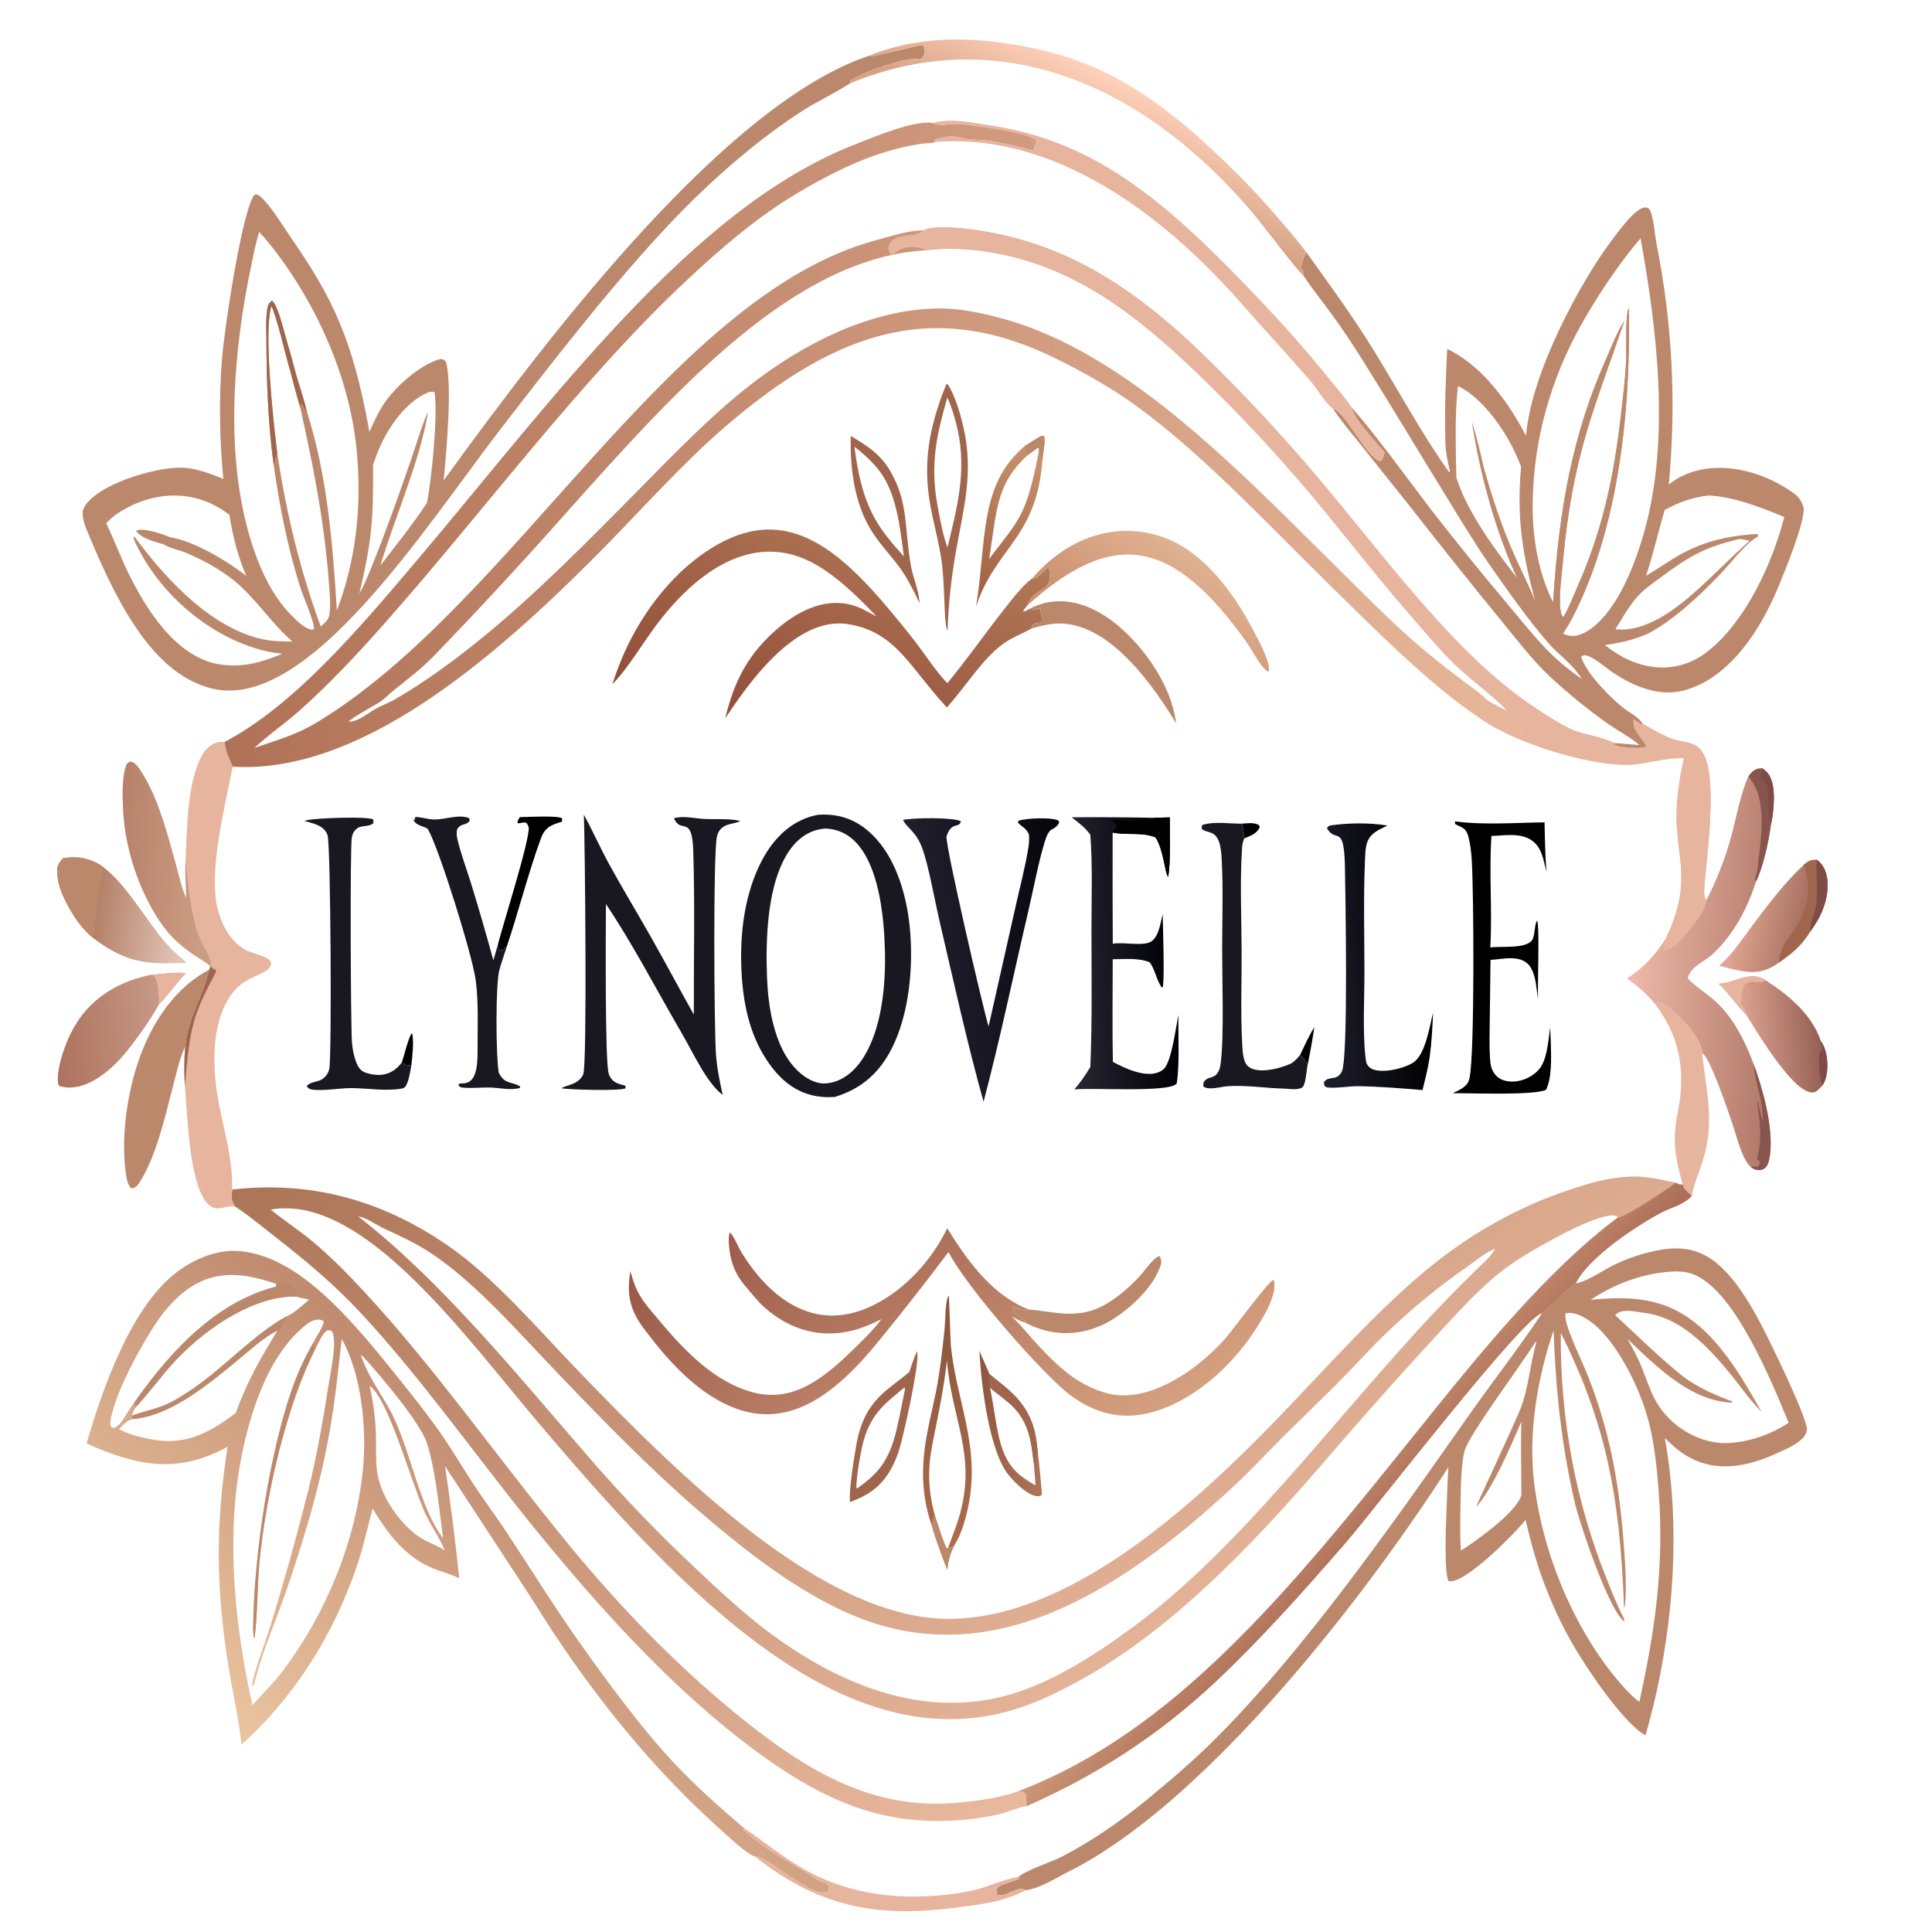<?xml version="1.0" encoding="utf-8" ?>
<svg xmlns="http://www.w3.org/2000/svg" xmlns:xlink="http://www.w3.org/1999/xlink" width="24" height="24">
	<clipPath id="cl_8">
		<rect y="2.0980835e-05" width="24" height="24"/>
	</clipPath>
	<g clip-path="url(#cl_8)">
		<path fill="#191820" transform="matrix(0.023 0 0 0.042 0 -9.333)" d="M441.798 463.202C453.909 462.751 465.335 464.753 475.499 471.788C483.795 477.518 489.485 486.299 491.325 496.211C493.333 507.278 491.299 519.177 484.776 528.438C476.717 539.882 464.179 544.396 450.899 546.656C437.699 547.175 425.377 544.765 414.826 536.338C406.212 529.458 401.618 520.97 400.535 510.032C399.405 498.614 402.065 487.999 409.407 479.062C417.496 469.217 429.374 464.463 441.798 463.202ZM446.626 542.622C455.143 542.153 463.138 538.835 468.937 532.454C476.271 524.384 478.487 513.524 477.926 502.896C477.375 492.445 474.555 481.274 466.289 474.186C460.487 469.211 453.229 467.438 445.751 467.275C436.97 467.636 428.83 470.375 422.824 477.11C414.682 486.24 413.455 499.563 414.26 511.24C414.886 520.324 418.02 528.949 425.073 535.034C430.683 539.875 439.198 543.091 446.626 542.622Z"/>
		<defs>
			<linearGradient id="gradient_0" gradientUnits="userSpaceOnUse" x1="495.803" y1="549.063" x2="535.554" y2="669.083">
				<stop offset="0" stop-color="#9A5948"/>
				<stop offset="1" stop-color="#D5A07F"/>
			</linearGradient>
		</defs>
		<path fill="url(#gradient_0)" transform="matrix(0.023 0 0 0.042 0 -9.333)" d="M511.631 585.481C524.636 597.242 538.335 605.88 555.638 609.527C555.368 609.584 555.1 609.647 554.83 609.697C552.056 610.213 549.602 608.634 546.814 608.761C547.3 610.124 548.317 610.702 549.604 611.292C550.8 611.841 552.058 612.294 553.293 612.751L553.465 613.301C551.157 613.116 548.668 612.208 546.413 611.627C550.396 613.527 554.064 616.082 557.831 618.371C566.5 623.639 575.601 628.681 585.381 631.518C591.632 633.331 598.1 634.683 604.622 634.899C623.349 635.522 645.106 628.096 661.007 618.603C665.301 616.039 685.84 600.573 687.874 600.76C688.434 601.808 688.388 601.378 688.337 602.467C688.161 606.217 683.74 610.357 681.099 612.812C662.413 630.187 630.885 641.994 605.339 640.864C596.139 640.469 587.075 638.504 578.537 635.055C564.747 629.633 521.784 602.901 512.319 592.517C500.091 601.415 487.695 610.081 475.139 618.51C451.369 634.609 426.95 644.625 397.758 638.874C380.798 635.533 365.3 627.664 351.331 617.716C347.838 615.228 343.77 612.661 341.431 608.982C339.091 605.3 339.413 602.183 340.41 598.133C341.196 599.619 342.043 601.138 343.026 602.501C346.005 606.633 350.956 609.414 355.127 612.17C371.122 622.737 386.661 630.941 405.909 633.92C426.185 637.057 442.32 631.303 460.008 621.796C465.466 618.863 471.05 616.056 476.069 612.402C473.649 613.042 471.221 613.649 468.784 614.223C450.101 618.522 429.595 617.247 412.284 608.593C409.145 607.024 406.248 604.947 403.278 603.086C398.605 600.158 394.976 596.945 393.841 591.24C393.549 589.775 393.343 588.017 394.168 586.703C396.362 587.752 398.535 590.894 400.422 592.584C415.104 605.749 434.468 612.446 454.146 611.166C473.865 610.053 498.263 600.493 511.631 585.481Z"/>
		<path fill="#191820" transform="matrix(0.023 0 0 0.042 0 -9.333)" d="M364.002 464.23C369.204 463.392 375.084 464.287 380.364 464.431C386.86 464.608 393.412 464.234 399.872 465.029C396.869 465.926 393.614 465.697 390.687 466.771C389.204 467.315 387.836 468.134 387.223 469.651C385.1 474.911 385.722 526.918 386.707 534.111C387.286 538.336 388.762 542.121 390.328 546.06C381.572 542.424 374.598 533.788 367.769 527.38C354.428 514.864 341.473 501.104 327.266 489.621C327.21 497.005 326.667 536.103 328.768 539.767C330.397 542.61 334.891 542.855 337.755 543.336L337.905 544.05C336.617 544.97 307.009 544.537 303.141 544.078C306.862 542.948 312.258 543.059 314.989 540.01C317.186 537.556 315.951 471.404 315.347 463.171C319.96 467.797 324.118 472.907 328.75 477.557C336.201 485.037 344.033 492.072 351.619 499.406C359.416 506.945 366.958 514.739 374.738 522.293C374.66 506.154 375.358 489.977 374.43 473.849C373.826 463.345 368.158 468.615 364.445 464.743C364.289 464.58 364.15 464.401 364.002 464.23Z"/>
		<defs>
			<linearGradient id="gradient_1" gradientUnits="userSpaceOnUse" x1="442.927" y1="443.146" x2="459.244" y2="366.711">
				<stop offset="0" stop-color="#934F3A"/>
				<stop offset="1" stop-color="#B27957"/>
			</linearGradient>
		</defs>
		<path fill="url(#gradient_1)" transform="matrix(0.023 0 0 0.042 0 -9.333)" d="M330.781 424.584L331.014 424.175C343.411 402.815 368.968 387.997 392.296 381.918C432.387 371.472 461.31 389.21 492.878 410.969C498.94 415.147 504.938 420.439 511.279 424.063C511.407 424.136 511.537 424.206 511.666 424.277C521.854 417.581 531.621 409.874 541.662 402.908C546.655 399.444 551.928 395.559 557.561 393.245C557.765 393.273 557.966 393.327 558.172 393.327C560.461 393.32 564.218 390.873 566.285 389.81C567.003 390.74 567.075 392.616 566.833 393.75C566.568 394.993 565.797 395.325 564.73 395.823C561.287 397.43 556.963 397.815 554.87 401.283L552.552 402.913C553.243 403.319 555.514 402.43 556.375 402.209C556.623 402.289 556.868 402.378 557.119 402.45C558.528 402.853 560.09 402.392 561.489 402.113C562.282 403.395 562.958 404.595 562.614 406.088C561.672 406.363 560.877 406.473 559.908 406.526C558.857 406.584 558.272 406.731 557.35 407.289L557.058 408.116C551.853 409.742 546.38 410.757 541.331 412.83C530.298 417.36 521.867 425.008 511.911 431.144L511.378 431.467C491.414 419.647 483.858 409.093 458.258 406.833C433.305 404.63 409.986 419.351 391.73 434.675C396.459 423.529 404.033 416.666 414.57 410.867C428.259 403.335 444.519 398.799 460.202 401.171C464.679 401.848 469.077 403.271 473.418 404.538C462.261 398.087 450.425 391.895 437.976 388.42C408.932 380.313 379.742 389.122 355.721 406.195C347.274 412.2 339.851 419.459 330.781 424.584Z"/>
		<defs>
			<linearGradient id="gradient_2" gradientUnits="userSpaceOnUse" x1="631.93" y1="501.208" x2="580.388" y2="507.115">
				<stop offset="0" stop-color="#000006"/>
				<stop offset="1" stop-color="#262430"/>
			</linearGradient>
		</defs>
		<path fill="url(#gradient_2)" transform="matrix(0.023 0 0 0.042 0 -9.333)" d="M578.823 463.944C593.664 463.878 608.505 463.933 623.345 464.109L631.82 463.969C631.737 468.595 632.353 477.553 630.911 481.548C629.113 480.496 628.607 473.693 624.098 469.888C616.469 468.204 608.649 469.355 600.942 468.443C600.877 479.412 600.9 490.381 601.013 501.349C606.401 500.729 618.031 502.257 622.032 500.579C625.716 499.034 626.526 496.003 627.957 492.576C628.161 497.197 628.931 510.077 628.136 514.005L627.54 514.314C624.934 512.541 623.908 509.162 621.304 507.113C621.173 507.01 621.037 506.913 620.903 506.813C614.503 505.428 607.504 505.947 600.981 505.924C600.94 516.033 600.738 526.172 601.052 536.276C608.099 538.365 621.506 541.835 628.552 538.386C632.653 536.378 634.989 526.42 636.471 522.367C636.257 528.608 637.208 536.73 635.546 542.673C632.134 545.475 588.758 543.837 580.252 544.446C583.383 542.453 586.14 540.296 588.891 537.808C589.94 524.365 589.507 510.689 589.5 497.205C589.496 487.987 590.158 478.217 588.881 469.095C585.933 466.833 582.203 465.459 578.823 463.944Z"/>
		<path transform="matrix(0.023 0 0 0.042 0 -9.333)" d="M623.345 464.109L631.82 463.969C631.737 468.595 632.353 477.553 630.911 481.548C629.113 480.496 628.607 473.693 624.098 469.888C616.469 468.204 608.649 469.355 600.942 468.443L603.328 466.713L603.103 465.972L600.084 464.763C604.281 464.553 620.804 465.852 623.345 464.109Z"/>
		<defs>
			<linearGradient id="gradient_3" gradientUnits="userSpaceOnUse" x1="575.319" y1="488.632" x2="501.021" y2="507.323">
				<stop offset="0" stop-color="#06050D"/>
				<stop offset="1" stop-color="#221F2D"/>
			</linearGradient>
		</defs>
		<path fill="url(#gradient_3)" transform="matrix(0.023 0 0 0.042 0 -9.333)" d="M487.761 464.714C492.783 464.07 514.719 463.879 519.043 465.143C518.185 466.301 517.526 466.154 516.156 466.414C515.828 466.477 515.495 466.515 515.17 466.593C513.342 467.034 512.113 468.049 511.192 469.663C510.892 473.06 530.858 520.318 533.936 525.811L548.589 490.164C550.825 484.646 553.616 478.929 555.336 473.245C555.786 471.757 555.918 470.645 555.766 469.1C554.49 467.159 551.703 466.752 549.712 465.483L550.154 464.95C554.171 464.209 568.359 463.811 571.88 464.987L571.969 465.686C570.746 466.727 569.765 467.063 568.22 467.494L567.66 467.645C566.012 468.473 565.225 469.507 564.342 471.07C560.798 477.342 558.361 484.741 555.521 491.39C547.484 510.209 540.131 529.654 531.224 548.059C522.706 531.521 514.737 511.766 507.386 494.491C504.878 488.597 501.428 477.886 497.992 472.921C494.48 467.844 489.366 466.972 487.761 464.714Z"/>
		<path transform="matrix(0.023 0 0 0.042 0 -9.333)" d="M785.896 465.159C801.835 466.301 818.233 465.536 834.226 465.447C834.381 470.34 834.571 475.151 835.205 480.013C834.205 477.698 833.284 475.113 831.445 473.321C825.662 467.689 812.962 469.45 805.534 469.453C804.154 480.366 806.081 491.509 804.901 502.454C809.735 501.988 824.404 502.998 827.558 500.212C829.12 498.832 828.75 495.483 830.202 494.512C831.624 495.994 830.391 513.83 830.683 517.656C829.678 514.244 829.644 511.197 826.935 508.557C822.371 504.107 811.091 506.018 805.02 506.114L804.712 520.156C804.78 523.806 803.728 535.572 805.658 538.234C806.942 540.004 808.851 540.964 810.934 541.48C816.932 542.963 825.92 541.797 831.163 538.538C835.485 535.852 836.127 530.584 837.255 526.033C837.413 527.679 837.534 529.329 837.62 530.98C837.815 535.413 838.173 541.048 835.016 544.548C828.709 546.254 793.831 545.512 784.655 545.536C786.659 545.027 788.708 544.549 790.616 543.741C792.074 543.123 793.192 542.452 793.757 540.909C796.481 533.476 796.027 486.7 794.901 476.579C794.645 474.276 794.109 471.809 793.104 469.711C791.669 466.714 788.638 466.932 785.844 465.873L785.896 465.159Z"/>
		<path fill="#191820" transform="matrix(0.023 0 0 0.042 0 -9.333)" d="M164.369 465.026C164.562 464.996 164.755 464.963 164.948 464.935L165.916 464.804C170.301 464.177 198.274 463.6 201.633 464.576L201.695 465.657C198.851 467.062 195.075 465.973 192.187 467.562C191.09 468.166 190.339 468.77 190 470.011C189.018 473.603 189.394 524.677 190.086 530.459C190.333 532.519 191.255 534.807 192.456 536.49C194.228 538.974 196.354 539.342 199.241 539.759C205.384 540.647 211.966 540.202 217.036 536.438C218.641 537.417 220.364 537.254 222.182 537.289C221.649 538.963 221.023 541.082 219.992 542.509C219.099 543.745 218.38 544.055 216.866 544.197C208.025 545.025 198.627 544.056 189.712 544.047C182.93 544.041 176.068 544.871 169.304 544.529C167.968 544.461 166.755 544.384 165.72 543.494C166.733 542.368 171.256 542.143 172.902 541.728C174.715 541.272 177.112 540.231 177.853 538.34C179.248 534.777 178.603 472.53 176.95 469.335C175.299 466.145 167.65 465.601 164.369 465.026Z"/>
		<defs>
			<linearGradient id="gradient_4" gradientUnits="userSpaceOnUse" x1="766.303" y1="500.303" x2="715.669" y2="510.717">
				<stop offset="0" stop-color="black"/>
				<stop offset="1" stop-color="#1C1B2A"/>
			</linearGradient>
		</defs>
		<path fill="url(#gradient_4)" transform="matrix(0.023 0 0 0.042 0 -9.333)" d="M719.631 466.265C729.252 465.582 739.691 465.545 749.307 466.376C745.941 467.44 740.831 468.158 738.57 471.128C737.361 472.716 737.325 475.526 737.178 477.47C736.372 488.077 736.928 499.109 736.937 509.762C736.944 517.745 735.925 527.309 737.519 535.052C737.797 536.403 738.119 537.037 739.359 537.741C743.791 540.256 758.678 538.314 763.602 536.363C769.533 534.012 771.751 527.08 774.015 521.666C773.632 526.19 773.278 530.453 772.173 534.874C771.288 538.234 769.708 541.439 768.319 544.617C756.916 544.12 745.339 543.575 733.932 543.484C728.347 543.439 722.663 544.122 717.099 543.866C716.379 543.833 715.887 543.639 715.273 543.278L715.074 542.252C717.787 540.227 722.09 542.112 724.743 539.099C728.308 535.05 726.631 486.653 726.419 479.159C726.03 465.403 721.656 471.849 716.705 467.196C717.686 466.258 718.333 466.422 719.631 466.265Z"/>
		<path fill="#191820" transform="matrix(0.023 0 0 0.042 0 -9.333)" d="M706.308 537.015C705.664 538.782 705.519 540.787 704.634 542.472C704.123 543.446 703.753 543.792 702.671 544.039C699.989 544.651 696.472 544.232 693.682 544.197C683.512 544.069 673.105 543.106 662.977 543.48C659.882 543.595 652.272 544.841 649.888 543.5L650.007 542.454C651.901 540.499 654.728 541.323 656.911 540.025C658.337 539.178 658.989 538.15 659.341 536.574C661.143 528.5 660.087 512.238 660.086 503.293C660.086 494.449 660.72 485.015 659.83 476.237C659.652 474.476 659.314 472.353 658.199 470.902C656.79 469.068 654.995 468.635 652.819 468.3C651.565 468.107 650.461 467.903 649.254 467.515L648.986 466.745L649.422 466.208C656.11 465.075 663.982 465.884 670.825 465.828C671.54 467.354 671.681 468.344 671.961 469.982C671.973 470.051 672.018 470.11 672.046 470.174C671.17 471.222 670.948 472.13 670.792 473.452C669.65 483.153 670.544 493.794 670.604 503.578C670.659 512.461 670.033 521.794 670.877 530.614C671.089 532.822 671.302 535.614 673.174 537.039C677.586 540.399 691.853 538.154 696.941 536.854C698.763 536.388 700.183 535.528 701.748 534.521C701.879 534.436 702.013 534.355 702.145 534.272C703.801 535.047 704.964 535.769 706.308 537.015Z"/>
		<defs>
			<linearGradient id="gradient_5" gradientUnits="userSpaceOnUse" x1="506.083" y1="612.651" x2="513.888" y2="677.634">
				<stop offset="0" stop-color="#8C573E"/>
				<stop offset="1" stop-color="#AC6B4A"/>
			</linearGradient>
		</defs>
		<path fill="url(#gradient_5)" transform="matrix(0.023 0 0 0.042 0 -9.333)" d="M503.055 673.111C498.704 666.143 497.569 658.881 499.385 650.913C500.746 644.937 503.539 639.369 505.604 633.619C507.689 627.814 509.036 621.319 510.166 615.255C510.675 612.52 510.375 607.212 512.381 605.3C512.757 605.81 513.207 618.149 513.62 620.438C516.142 634.444 526.81 647.123 524.569 661.7C523.622 667.857 520.262 675.295 515.375 679.314C513.245 681.739 512.344 683.294 511.576 686.487C508.599 682.15 505.547 677.746 503.055 673.111ZM512.158 679.978C514.339 676.467 516.829 673.386 518.652 669.621C527.176 652.018 513.976 642.041 511.452 624.61C509.462 634.069 506.804 640.399 503.595 649.361C500.939 656.779 501.312 662.836 504.662 669.929C506.675 673.431 508.588 677.021 511.197 680.123C512.061 680.148 511.789 680.324 512.158 679.978Z"/>
		<path fill="#BC886C" transform="matrix(0.023 0 0 0.042 0 -9.333)" d="M503.055 673.111C503.537 672.006 504.078 670.982 504.662 669.929C506.675 673.431 508.588 677.021 511.197 680.123C512.061 680.148 511.789 680.324 512.158 679.978L515.375 679.314C513.245 681.739 512.344 683.294 511.576 686.487C508.599 682.15 505.547 677.746 503.055 673.111Z"/>
		<path fill="#191820" transform="matrix(0.023 0 0 0.042 0 -9.333)" d="M230.934 467.319C228.224 466.377 224.566 466.563 222.652 464.178L223.714 464.977L224.34 463.855C227.806 463.876 231.202 464.588 234.674 464.599C240.587 464.618 247.71 462.962 253.405 464.2L253.729 464.904C251.676 466.57 248.724 465.526 246.816 467.652C246.559 468.726 246.611 469.443 247.058 470.468C249.036 474.998 252.135 479.439 254.569 483.766C258.718 491.17 262.689 498.673 266.477 506.268L268.898 501.621L269.311 503.083C270.846 503.566 271.865 503.055 273.273 502.35C273.45 502.262 273.621 502.163 273.796 502.069C272.428 504.396 270.941 506.706 269.716 509.11C267.589 513.283 267.826 534.848 269.369 539.467C272.692 543.132 276.609 542.002 280.908 543.559L280.779 543.999C275.587 544.788 269.795 543.93 264.53 543.866C260.119 543.813 255.673 544.112 251.269 543.938C250.021 543.889 248.464 544.043 247.609 543.114L248.121 542.689C250.732 542.665 253.809 542.718 255.796 540.728C257.79 538.731 257.942 535.518 257.931 532.864C257.902 526.301 258.534 518.272 256.888 511.97C254.833 504.1 237.142 473.327 231.345 467.706C231.21 467.575 231.071 467.448 230.934 467.319Z"/>
		<defs>
			<linearGradient id="gradient_6" gradientUnits="userSpaceOnUse" x1="622.191" y1="413.264" x2="632.905" y2="382.57">
				<stop offset="0" stop-color="#CD9274"/>
				<stop offset="1" stop-color="#DFB291"/>
			</linearGradient>
		</defs>
		<path fill="url(#gradient_6)" transform="matrix(0.023 0 0 0.042 0 -9.333)" d="M557.561 393.245C578.713 379.802 606.841 376.197 631.062 381.704C648.957 385.773 664.866 395.851 677.368 409.122C679.832 411.736 682.685 414.519 684.544 417.612C685.186 418.681 685.621 419.649 685.313 420.884C682.026 420.634 676.449 414.638 673.676 412.487C632.827 380.817 600.723 378.686 554.87 401.283C556.963 397.815 561.287 397.43 564.73 395.823C565.797 395.325 566.568 394.993 566.833 393.75C567.075 392.616 567.003 390.74 566.285 389.81C564.218 390.873 560.461 393.32 558.172 393.327C557.966 393.327 557.765 393.273 557.561 393.245Z"/>
		<path fill="#9F664D" transform="matrix(0.023 0 0 0.042 0 -9.333)" d="M511.199 335.706C512.216 336.028 512.872 336.707 513.581 337.477C516.365 340.505 518.537 344.361 520.165 348.12C526.14 361.921 520.499 372.207 516.259 385.457C513.907 392.808 512.223 400.639 511.839 408.357L511.691 408.714C510.349 407.522 510.193 401.415 510.021 399.4C509.657 395.155 509.434 390.907 508.198 386.804C506.104 379.848 502.264 373.409 501.105 366.189C499.248 354.613 504.556 344.746 511.199 335.706ZM511.743 384.118C516.683 372.888 522.199 361.886 517.303 349.523C516.011 346.26 513.928 342.455 511.648 339.81C506.198 350.203 502.384 358.977 506.059 370.826C507.306 374.849 509.375 380.775 511.743 384.118Z"/>
		<defs>
			<linearGradient id="gradient_7" gradientUnits="userSpaceOnUse" x1="537.254" y1="397.069" x2="552.405" y2="354.28">
				<stop offset="0" stop-color="#A36545"/>
				<stop offset="1" stop-color="#C8916C"/>
			</linearGradient>
		</defs>
		<path fill="url(#gradient_7)" transform="matrix(0.023 0 0 0.042 0 -9.333)" d="M559.807 351.969C561.256 351.55 562.618 350.789 564.053 351.322C564.611 353.217 563.291 356.152 563.019 358.205C560.049 381.375 537.712 384.112 527.119 401.645C530.002 392.772 530.245 383.318 533.287 374.514C536.848 364.206 543.915 358.701 553.412 354.147L559.807 351.969ZM554.869 356.892C554.088 357.292 553.312 357.704 552.544 358.129C538.139 366.113 538.266 373.506 534.252 387.534C550.291 375.797 554.11 375.41 560.974 356.062L561.241 354.916L560.664 354.62L554.869 356.892Z"/>
		<path fill="#BC886C" transform="matrix(0.023 0 0 0.042 0 -9.333)" d="M559.807 351.969C561.256 351.55 562.618 350.789 564.053 351.322C564.611 353.217 563.291 356.152 563.019 358.205C562.242 357.563 561.634 356.819 560.974 356.062L561.241 354.916L560.664 354.62L554.869 356.892L553.412 354.147L559.807 351.969Z"/>
		<path fill="#9F664D" transform="matrix(0.023 0 0 0.042 0 -9.333)" d="M495.339 621.831C495.392 622.039 495.454 622.244 495.498 622.454C496.348 626.506 487.606 648.054 485.131 651.916C478.998 661.486 469.612 664.272 459.118 666.49C458.201 663.645 461.675 651.781 462.818 648.629C467.419 635.943 480.24 633.204 491.173 627.971C492.45 625.805 493.659 623.722 495.339 621.831ZM462.881 662.494C472.583 658.59 479.906 655.31 484.268 644.988C485.921 641.075 487.333 637.033 488.799 633.046L488.478 632.583C479.076 637.041 469.314 640.101 465.373 650.777C464.209 653.932 462.636 658.8 462.515 662.135L462.881 662.494Z"/>
		<path fill="#9F664D" transform="matrix(0.023 0 0 0.042 0 -9.333)" d="M459.506 351.155C466.788 353.583 475.018 356.087 480.747 361.452C490.916 370.973 488.35 378.552 492.048 389.754C493.102 392.949 496.563 397.332 496.607 400.566C493.249 396.65 489.778 392.92 485.611 389.845C479.617 385.422 472.742 381.894 467.721 376.289C461.507 369.351 458.997 360.376 459.506 351.155ZM488.2 386.77C485.533 375.513 483.358 366.487 472.722 359.984C469.251 357.862 465.251 355.894 461.479 354.358C465.506 371.682 473.13 377.686 487.843 386.576C487.959 386.646 488.081 386.705 488.2 386.77Z"/>
		<defs>
			<linearGradient id="gradient_8" gradientUnits="userSpaceOnUse" x1="525.809" y1="636.471" x2="565.444" y2="655.117">
				<stop offset="0" stop-color="#8F563F"/>
				<stop offset="1" stop-color="#AE735A"/>
			</linearGradient>
		</defs>
		<path fill="url(#gradient_8)" transform="matrix(0.023 0 0 0.042 0 -9.333)" d="M528.932 621.748C530.816 624.021 532.62 626.368 534.479 628.663C543.299 632.748 555.839 636.763 559.33 646.883C559.89 648.506 560.195 650.249 560.531 651.929C561.524 655.943 562.093 660.144 562.797 664.221C562.547 664.344 562.318 664.526 562.047 664.589C557.13 665.744 547.075 660.467 543.296 657.376C534.363 650.07 530.127 632.964 528.932 621.748ZM559.296 661.528C558.987 659.277 558.702 657.023 558.292 654.788C557.857 652.803 557.418 650.811 556.752 648.888C553.301 638.908 543.202 636.752 534.681 632.641C534.73 632.768 534.781 632.895 534.829 633.022C538.941 643.897 538.499 652.869 550.689 658.413C553.447 659.667 556.392 660.665 559.296 661.528Z"/>
		<path fill="#9F664D" transform="matrix(0.023 0 0 0.042 0 -9.333)" d="M534.479 628.663C543.299 632.748 555.839 636.763 559.33 646.883C559.89 648.506 560.195 650.249 560.531 651.929C559.729 652.867 558.958 653.744 558.292 654.788C557.857 652.803 557.418 650.811 556.752 648.888C553.301 638.908 543.202 636.752 534.681 632.641C534.68 632.599 534.686 632.556 534.677 632.514C534.357 630.997 534.03 630.256 534.479 628.663Z"/>
		<path fill="#BC886C" transform="matrix(0.023 0 0 0.042 0 -9.333)" d="M556.375 402.209C574.245 397.119 594.211 401.484 610.132 410.428C619.531 415.709 632.16 424.754 635.158 435.731L635.274 436.17C617.509 420.056 594.27 405.471 569.273 406.697C565.168 406.899 561.112 407.466 557.058 408.116L557.35 407.289C558.272 406.731 558.857 406.584 559.908 406.526C560.877 406.473 561.672 406.363 562.614 406.088C562.958 404.595 562.282 403.395 561.489 402.113C560.09 402.392 558.528 402.853 557.119 402.45C556.868 402.378 556.623 402.289 556.375 402.209Z"/>
		<path fill="#BC886C" transform="matrix(0.023 0 0 0.042 0 -9.333)" d="M555.638 609.527C568.952 610.113 580.344 612.294 593.658 608.968C601.197 607.084 608.653 603.696 615.352 599.793C618.114 598.184 623.381 593.854 626.292 593.729C627.221 594.753 627.166 594.682 627.099 596.068C622.69 604.061 606.15 611.03 597.724 613.459C583.608 617.528 567.571 617.594 553.465 613.301L553.293 612.751C552.058 612.294 550.8 611.841 549.604 611.292C548.317 610.702 547.3 610.124 546.814 608.761C549.602 608.634 552.056 610.213 554.83 609.697C555.1 609.647 555.368 609.584 555.638 609.527Z"/>
		<path transform="matrix(0.023 0 0 0.042 0 -9.333)" d="M268.898 501.621C271.509 495.879 285.87 471.288 285.592 466.973C284.966 466.042 284.788 465.661 283.558 465.501C282.829 465.406 281.878 465.587 281.142 465.647C280.118 465.731 280.579 465.712 279.398 465.655C279.89 464.673 279.839 464.536 280.808 463.898C283.928 463.893 301.736 463.333 303.578 464.27L303.573 465.223C299.49 465.999 294.735 466.352 292.242 470.044C285.676 479.765 280.038 491.842 273.796 502.069C273.621 502.163 273.45 502.262 273.273 502.35C271.865 503.055 270.846 503.566 269.311 503.083L268.898 501.621Z"/>
		<path transform="matrix(0.023 0 0 0.042 0 -9.333)" d="M217.036 536.438C218.725 533.675 219.908 530.434 222.06 528.043L222.671 527.906C223.595 530.896 222.712 534.28 222.182 537.289C220.364 537.254 218.641 537.417 217.036 536.438Z"/>
		<path transform="matrix(0.023 0 0 0.042 0 -9.333)" d="M670.825 465.828C673.861 465.725 676.953 465.389 679.906 466.215L680.438 466.833C678.589 469.044 674.732 469.517 672.046 470.174C672.018 470.11 671.973 470.051 671.961 469.982C671.681 468.344 671.54 467.354 670.825 465.828Z"/>
		<path transform="matrix(0.023 0 0 0.042 0 -9.333)" d="M702.145 534.272C704.632 531.45 707.06 528.499 709.866 525.989C708.889 529.764 707.671 533.362 706.308 537.015C704.964 535.769 703.801 535.047 702.145 534.272Z"/>
		<defs>
			<linearGradient id="gradient_9" gradientUnits="userSpaceOnUse" x1="474.956" y1="458.317" x2="572.011" y2="748.986">
				<stop offset="0" stop-color="#AD7558"/>
				<stop offset="1" stop-color="#E9B99D"/>
			</linearGradient>
		</defs>
		<path fill="url(#gradient_9)" transform="matrix(0.023 0 0 0.042 0 -9.333)" d="M125.369 574.048C165.618 571.522 204.418 576.41 242.171 590.714C266.687 600.002 289.352 614.592 312.06 627.526C369.438 660.208 446.423 701.477 513.51 701.029C574.855 700.62 638.168 671.216 690.569 641.426C717.494 626.119 745.467 608.772 773.735 596.335C795.418 586.795 818.948 579.732 842.168 575.179C857.631 572.147 873.334 569.435 889.144 570.401C894.479 570.728 899.821 571.443 905.132 572.038C906.493 572.4 907.412 572.79 908.823 572.483C909.417 574.069 912.264 575.076 913.787 575.874C909.777 578.451 902.341 579.405 897.554 580.778C886.263 584.016 858.502 593.616 851.038 601.819C844.804 604.034 838.978 607.957 832.887 610.62C822.944 611.357 742.04 668.918 726.95 678.435C703.957 692.935 681.082 706.997 656.905 719.456C624.398 736.208 590.044 747.819 554.598 756.373C549.194 756.886 543.754 758.348 538.322 758.979C522.124 760.861 504.757 761.346 488.512 760.172C456.67 757.869 429.47 749.219 400.327 736.836C359.873 719.647 322.255 697.004 285.942 672.365C255.528 651.728 226.376 629.048 194.624 610.424C180.111 601.911 165.42 595.248 150.002 588.625C142.387 585.354 134.891 581.926 127.089 579.105C126.723 578.799 126.029 578.247 125.748 577.886C124.804 576.673 125.224 575.443 125.369 574.048ZM550.266 751.962C634.362 734.306 695.824 693.084 765.263 645.69C799.261 622.486 835.784 597.818 873.977 582.246C869.28 579.703 844.313 587.077 838.317 588.864C828.281 591.855 817.837 595.1 808.281 599.412C795.939 604.982 783.846 612.494 772.198 619.412C753.052 630.783 734.23 642.455 715.453 654.415C675.471 679.882 633.864 703.227 588.487 717.582C573.75 722.243 559.081 726.252 543.752 728.485C478.613 737.976 417.261 715.639 360.767 685.204C336.467 672.113 313.298 657.568 290.127 642.597C250.688 617.114 195.789 575.114 146.231 579.987C153.596 583.267 161.21 585.966 168.551 589.282C178.339 593.702 187.815 599.011 197.056 604.469C233.037 625.721 266.298 651.447 300.893 674.813C329.058 694.133 358.768 711.099 389.722 725.536C433.434 745.745 470.536 758.138 519.512 755.291C529.902 754.687 540.026 753.946 550.266 751.962ZM796.395 598.31C799.765 596.377 804.85 594.27 807.568 591.536C802.646 592.518 797.64 594.891 792.919 596.686C777.43 602.574 761.968 609.432 747.341 617.248C738.658 621.887 730.256 627.044 721.619 631.768L692.043 647.688C683.668 652.292 675.411 657.194 666.897 661.534C601.835 694.699 533.267 716.884 459.988 699.823C431.075 693.091 402.976 681.204 376.235 668.525C350.895 656.51 326.48 642.786 302.136 628.899C279.635 616.063 257.333 601.828 232.89 592.907C224.611 589.886 216.098 587.771 207.564 585.625C203.087 584.499 198.026 582.344 193.478 581.994C238.596 601.236 278.829 628.485 320.101 654.546C337.609 665.516 355.576 675.735 373.954 685.175C387.119 692.018 400.324 698.781 414.039 704.47C454.311 721.176 498.615 730.005 542.08 723.919C566.244 720.536 590.268 712.213 612.834 703.08C678.345 676.568 734.251 631.209 796.395 598.31Z"/>
		<defs>
			<linearGradient id="gradient_10" gradientUnits="userSpaceOnUse" x1="740.018" y1="677.548" x2="723.836" y2="650.54">
				<stop offset="0" stop-color="#AC6E58"/>
				<stop offset="1" stop-color="#CB9675"/>
			</linearGradient>
		</defs>
		<path fill="url(#gradient_10)" transform="matrix(0.023 0 0 0.042 0 -9.333)" d="M905.132 572.038C906.493 572.4 907.412 572.79 908.823 572.483C909.417 574.069 912.264 575.076 913.787 575.874C909.777 578.451 902.341 579.405 897.554 580.778C886.263 584.016 858.502 593.616 851.038 601.819C844.804 604.034 838.978 607.957 832.887 610.62C822.944 611.357 742.04 668.918 726.95 678.435C703.957 692.935 681.082 706.997 656.905 719.456C624.398 736.208 590.044 747.819 554.598 756.373L554.2 752.918C552.996 751.817 551.863 752.074 550.266 751.962C634.362 734.306 695.824 693.084 765.263 645.69C799.261 622.486 835.784 597.818 873.977 582.246C877.411 582.488 900.463 573.947 905.132 572.038Z"/>
		<defs>
			<linearGradient id="gradient_11" gradientUnits="userSpaceOnUse" x1="133.262" y1="333.305" x2="826.578" y2="404.81">
				<stop offset="0" stop-color="#B07257"/>
				<stop offset="1" stop-color="#E8B89B"/>
			</linearGradient>
		</defs>
		<path fill="url(#gradient_11)" transform="matrix(0.023 0 0 0.042 0 -9.333)" d="M121.173 441.719C158.757 430.813 192.793 408.912 225.391 387.819C299.418 339.919 373.45 283.872 461.42 265.01C471.752 262.795 493.861 257.619 503.761 258.602C504.081 258.672 504.399 258.75 504.72 258.813C508.709 259.599 513.345 258.719 517.429 258.874C524.73 259.152 555.062 261.218 560.017 263.707L558.053 266.768C549.689 265.584 541.333 264.424 532.908 263.766C528.474 263.42 523.681 263.738 519.332 262.961C514.827 262.156 508.821 262.695 504.364 263.727L505.37 264.183C505.173 264.225 504.977 264.274 504.778 264.307C502.52 264.683 500.079 264.535 497.786 264.715C492.655 265.134 487.539 265.726 482.448 266.49C464.568 269.132 446.454 274.124 429.302 279.782C409.155 286.429 389.94 295.353 371.088 305.015C313.288 334.639 261.604 373.322 206.49 407.351C191.784 416.431 177.118 424.909 161.581 432.486C153.681 436.339 145.259 439.376 137.491 443.429C148.693 441.254 159.645 439.652 170.552 436.075C276.556 401.307 361.073 309.814 473.047 293.271C481.25 292.059 490.342 290.367 498.646 290.373C504.02 288.75 520.224 289.722 526.549 290.219C573.419 293.901 610.497 305.982 652.046 328.276C673.965 339.995 695.35 352.685 716.139 366.308C751.862 389.781 787.308 416.221 827.785 431.074C835.001 433.722 842.712 436.49 850.181 438.294C853.603 439.121 869.64 440.839 871.299 441.956C871.523 442.092 871.741 442.238 871.97 442.364C873.733 443.339 886.772 443.728 888.835 443.139L888.772 442.441C887.27 441.293 885.715 440.197 884.236 439.022C882.718 437.815 882.314 437.022 882.07 435.119C882.745 434.7 885.777 436.603 887.289 436.294C892.569 437.977 897.859 439.697 903.301 440.777C907.362 441.583 913.379 441.567 917.082 443.172C919.257 444.115 920.963 445.921 922.03 448.013C925.866 455.536 922.923 470.667 921.529 478.839C921.139 481.122 920.091 484.775 920.565 487.049C920.743 487.907 920.937 488.017 921.651 488.465C921.182 491.093 916.217 494.567 914.003 496.11C909.965 498.923 903.299 503.842 898.186 502.906C898.482 502.271 898.748 501.767 899.167 501.202C899.576 500.651 899.729 500.245 899.926 499.597C900.411 498.635 901.518 497.724 902.202 496.831C904.003 494.479 905.868 491.399 906.876 488.601C909.924 480.138 906.525 474.803 905.651 466.627C904.915 459.741 906.928 452.786 909.518 446.49C899.734 446.145 890.004 448.182 880.239 448.391C859.303 448.839 818.835 442.195 799.508 434.705C772.438 424.98 740.524 407.277 714.787 393.411C681.879 375.681 648.855 356.29 614.063 342.418C600.129 336.862 585.676 332.462 571.217 328.514C505.333 310.524 452.7 319.659 391.722 348.402C368.025 359.571 345.885 373.371 322.986 385.998C264.773 418.098 193.651 451.237 125.689 448.982C123.781 446.791 121.967 444.554 121.173 441.719ZM803.042 429.252C806.753 430.527 810.471 431.577 814.271 432.553C805.621 427.561 796.215 424.107 787.345 419.551C777.787 414.641 768.675 408.55 759.588 402.812C741.811 391.585 724.745 379.339 707.121 367.908C690.623 357.21 673.704 347.176 656.404 337.829C618.328 317.047 585.226 302.605 541.823 297.537C527.908 295.913 513.924 295.259 499.948 296.249C428.935 298.459 365.747 337.182 306.979 373.191C282.955 388.05 258.648 402.447 234.072 416.374C227.133 420.255 219.913 423.187 212.663 426.398C209.986 427.584 207.619 428.995 204.823 429.957C202.443 430.776 189.484 434.685 188.39 435.632C192.961 435.829 198.346 433.27 202.731 431.909C206.394 430.771 210.163 430.09 213.832 428.916C229.408 423.932 245.158 417.653 260.08 411.007C288.37 398.405 315.677 383.313 342.746 368.297C364.832 356.045 386.996 343.387 410.456 333.895C440.652 321.678 475.3 313.411 507.976 313.442C518.785 313.452 529.815 314.735 540.503 316.302C610.676 326.595 671.847 362.968 733.182 396.076C745.961 402.974 758.754 409.922 772.038 415.8C778.215 418.545 784.429 421.208 790.677 423.789C794.762 425.489 799.256 426.988 803.042 429.252Z"/>
		<path fill="#E7B49E" transform="matrix(0.023 0 0 0.042 0 -9.333)" d="M498.646 290.373C504.02 288.75 520.224 289.722 526.549 290.219C573.419 293.901 610.497 305.982 652.046 328.276C673.965 339.995 695.35 352.685 716.139 366.308C751.862 389.781 787.308 416.221 827.785 431.074C835.001 433.722 842.712 436.49 850.181 438.294C853.603 439.121 869.64 440.839 871.299 441.956C871.523 442.092 871.741 442.238 871.97 442.364C873.733 443.339 886.772 443.728 888.835 443.139L888.772 442.441C887.27 441.293 885.715 440.197 884.236 439.022C882.718 437.815 882.314 437.022 882.07 435.119C882.745 434.7 885.777 436.603 887.289 436.294C892.569 437.977 897.859 439.697 903.301 440.777C907.362 441.583 913.379 441.567 917.082 443.172C919.257 444.115 920.963 445.921 922.03 448.013C925.866 455.536 922.923 470.667 921.529 478.839C921.139 481.122 920.091 484.775 920.565 487.049C920.743 487.907 920.937 488.017 921.651 488.465C921.182 491.093 916.217 494.567 914.003 496.11C909.965 498.923 903.299 503.842 898.186 502.906C898.482 502.271 898.748 501.767 899.167 501.202C899.576 500.651 899.729 500.245 899.926 499.597C900.411 498.635 901.518 497.724 902.202 496.831C904.003 494.479 905.868 491.399 906.876 488.601C909.924 480.138 906.525 474.803 905.651 466.627C904.915 459.741 906.928 452.786 909.518 446.49C899.734 446.145 890.004 448.182 880.239 448.391C859.303 448.839 818.835 442.195 799.508 434.705C799.688 434.529 799.813 434.267 800.047 434.177C801.352 433.672 817.743 439.695 822.173 439.506L822.643 438.878C821.739 437.053 820.15 435.877 818.647 434.552L817.549 434.689L818.219 434.233L817.699 433.952C817.343 434.845 817.575 434.391 816.965 435.294C812.949 435.061 807.22 431.774 803.429 430.234L803.042 429.252C806.753 430.527 810.471 431.577 814.271 432.553C805.621 427.561 796.215 424.107 787.345 419.551C777.787 414.641 768.675 408.55 759.588 402.812C741.811 391.585 724.745 379.339 707.121 367.908C690.623 357.21 673.704 347.176 656.404 337.829C618.328 317.047 585.226 302.605 541.823 297.537C527.908 295.913 513.924 295.259 499.948 296.249C496.216 294.953 487.753 294.888 484.211 296.727C482.858 297.429 482.503 297.765 480.991 297.479C480.037 296.584 480.013 296.529 479.784 295.24C482.044 290.812 493.152 292.606 497.714 290.779C498.028 290.652 498.335 290.508 498.646 290.373Z"/>
		<path fill="#BC886C" transform="matrix(0.023 0 0 0.042 0 -9.333)" d="M469.351 238.694C469.618 238.766 469.882 238.845 470.151 238.908C470.52 238.994 493.748 236.081 496.569 235.611C497.588 235.441 497.963 235.499 498.896 235.886C499.605 236.973 499.521 236.952 499.292 238.243C498.36 239.163 497.849 239.67 496.485 239.755C496.242 239.77 495.587 239.708 495.364 239.693C488.543 239.225 465.783 243.497 459.23 246.108L459.096 246.877C450.077 250.041 440.738 252.347 431.717 255.589C406.527 264.642 380.66 277.125 357.687 290.745C327.58 308.594 299.023 328.801 270.506 349.03C230.184 377.632 166.674 432.773 114.62 425.875C84.699 421.91 65.247 403.377 47.83 380.252C46.31 378.233 44.291 375.929 44.676 373.323C45.347 372.386 45.947 371.704 46.919 371.064C57.162 364.324 86.991 360.175 99.049 360.553C106.398 360.783 113.441 362.286 120.592 363.845C118.619 352.166 118.175 340.585 119.823 328.826C121.176 319.18 130.683 284.825 137.291 279.891C138.699 279.522 139.639 279.859 140.897 280.484C146.465 283.251 151.932 288.364 156.811 292.232C179.23 310.005 190.498 322.196 199.509 349.929C201.805 347.173 204.345 344.109 207.119 341.836C214.292 335.958 226.623 330.594 235.696 328.758C237.519 328.389 239.192 328.068 240.826 329.177C244.465 335.738 241.028 356.382 239.617 364.314C300.653 318.126 393.294 252.69 469.351 238.694ZM145.298 311.956L146.777 311.124C149.725 312.027 152.56 318.599 154.012 321.334C156.18 325.396 158.263 329.503 160.261 333.651C162.161 337.098 164.283 340.547 165.854 344.155C176.51 362.464 179.638 382.113 181.938 402.79C191.885 388.539 195.746 372.294 192.577 355.038C188.017 330.21 165.54 307.737 145.194 294.088C143.481 292.956 141.744 291.861 139.983 290.804C137.974 294.371 136.628 298.312 135.188 302.134C127.721 321.951 123.42 345.721 129.14 366.483C133.337 381.715 142.438 395.709 156.381 403.607C159.903 405.602 165.026 408.559 169.156 408.462L169.73 407.926C167.946 403.475 164.214 399.493 161.803 395.298C155.386 384.136 150.999 372.027 147.776 359.602C144.72 347.252 144.001 335.104 143.859 322.446C143.829 319.717 143.292 314.002 145.298 311.956ZM157.963 411.978C146.825 406.752 137.346 398.671 126.152 393.818C117.848 390.219 108.548 387.552 99.733 385.561C96.207 384.764 92.005 384.436 88.621 383.278C84.072 382.43 77.287 381.82 73.46 379.265C76.633 378.016 88.459 380.293 92.126 381.155C103.907 382.115 122.21 387.808 133.009 392.575C128.471 386.658 126.028 381.622 123.913 374.516C104.924 366.342 80.543 367.299 61.386 374.898C60.321 375.321 59.351 375.881 58.359 376.447C58.157 376.562 57.95 376.669 57.746 376.783C57.624 376.851 57.503 376.922 57.382 376.991C61.483 381.695 65.031 386.833 69.164 391.509C82.508 406.606 99.293 417.353 119.711 418.805C131.201 419.621 141.373 418.165 152.484 415.558C126.42 414.331 90.702 402.795 73.189 382.848C72.743 382.339 72.451 381.841 72.113 381.259L72.558 380.892C92.8 395.901 116.229 408.136 141.625 411.256C147.021 411.919 152.533 411.907 157.963 411.978ZM230.552 371.008C232.964 364.725 236.698 344.771 234.673 338.173C233.754 338.099 232.894 338.037 231.974 338.116C220.743 340.409 209.243 347.894 202.917 357.486C202.425 358.235 201.947 358.994 201.486 359.763C201.775 376.228 200.607 382.66 194.089 397.821C200.613 391.818 219.457 362.573 224.404 354.239C226.539 350.831 228.561 347.016 231.19 343.977C227.274 357.969 212.856 375.803 205.479 389.456C213.904 383.472 222.554 377.547 230.552 371.008ZM162.088 342.569C160.141 339.103 158.483 335.416 156.718 331.851C154.487 327.895 149.188 315.184 146.556 312.772C142.275 320.101 147.746 347.716 149.711 356.06C154.669 374.39 162.62 391.775 173.241 407.516C174.422 406.908 176.978 405.82 177.635 404.625C178.888 402.347 178.008 397.188 177.654 394.623C175.093 376.046 169.109 359.841 162.088 342.569Z"/>
		<path fill="#9F664D" transform="matrix(0.023 0 0 0.042 0 -9.333)" d="M145.298 311.956L146.777 311.124C149.725 312.027 152.56 318.599 154.012 321.334C156.18 325.396 158.263 329.503 160.261 333.651L156.718 331.851C154.487 327.895 149.188 315.184 146.556 312.772C142.275 320.101 147.746 347.716 149.711 356.06C149.037 357.226 148.337 358.377 147.776 359.602C144.72 347.252 144.001 335.104 143.859 322.446C143.829 319.717 143.292 314.002 145.298 311.956Z"/>
		<path fill="#9F664D" transform="matrix(0.023 0 0 0.042 0 -9.333)" d="M156.718 331.851L160.261 333.651C162.161 337.098 164.283 340.547 165.854 344.155C164.742 343.368 163.872 342.304 162.839 341.404L162.088 342.569C160.141 339.103 158.483 335.416 156.718 331.851Z"/>
		<path fill="#BC886C" transform="matrix(0.023 0 0 0.042 0 -9.333)" d="M824.223 351.09C827.058 332.119 854.232 305.241 869.711 293.882C873.902 290.805 884.174 282.882 889.318 283.619C890.671 283.813 891.137 284.154 891.855 285.332C893.284 287.676 893.798 291.859 894.776 294.565C903.155 317.748 905.474 341.158 901.332 365.499C920.512 357.196 948.964 360.414 968.104 367.832C970.662 368.823 972.871 369.873 974.175 372.386C974.808 376.853 963.794 391.417 960.725 395.503C948.138 412.263 929.915 423.63 909.019 426.491C896.429 428.215 883.292 425.551 871.456 421.246C867.305 419.737 863.219 417.668 858.956 416.53C857.448 416.127 855.343 415.612 854.003 416.519C857.081 421.836 871.244 429.249 876.883 431.645C879.895 432.926 884.877 434.211 887.289 436.294C885.777 436.603 882.745 434.7 882.07 435.119C882.314 437.022 882.718 437.815 884.236 439.022C885.715 440.197 887.27 441.293 888.772 442.441L888.835 443.139C886.772 443.728 873.733 443.339 871.97 442.364C871.741 442.238 871.523 442.092 871.299 441.956L885.467 442.576C879.929 440.05 873.924 438.386 868.232 436.201C857.629 432.094 847.235 427.465 837.088 422.332C827.575 417.428 818.984 411.221 810.098 405.299C794.028 394.59 778.232 383.638 762.397 372.595L735.038 353.807C730.027 350.363 724.769 347.044 720.058 343.209C725.775 343.295 738.238 357.688 745.466 358.602C747 358.027 747.055 357.436 747.857 356.05C744.001 353.499 731.679 346.499 729.958 342.662C744.691 351.954 758.741 362.776 772.906 372.928C786.147 382.266 799.563 391.351 813.149 400.179C828.723 410.344 836.612 416.351 854.423 423.054C848.638 418.135 841.999 416.088 835.722 412.083C825.246 405.4 815.129 397.548 805.334 389.9C797.178 383.532 789.532 376.55 781.804 369.681C766.659 356.219 751.692 342.482 736.429 329.168C730.861 324.264 725.111 319.57 719.193 315.094C714.155 311.296 708.815 307.763 703.997 303.701L704.14 302.903L702.884 301.634C702.847 299.632 704.311 298.212 705.574 296.808C717.741 306.131 729.998 315.266 741.494 325.425C755.15 337.492 768.157 350.806 782.652 361.845L783.16 361.713C781.973 358.87 780.846 356.353 780.675 353.239C780.158 343.838 780.773 334.766 781.639 325.416C798.155 329.746 812.465 338.874 824.223 351.09ZM844.188 409.622C848.792 410.796 852.706 410.399 857.16 408.923C871.282 404.246 881.766 391.976 888.298 379.021C901.932 351.983 895.096 319.949 886.061 292.707C875.956 299.126 865.738 307.311 856.961 315.443C841.156 330.087 828.517 348.454 827.828 370.638C827.402 381.619 831.371 392.318 838.856 400.365C841.989 372.235 849.7 350.143 867.745 328.036C870.693 324.425 873.76 320.003 877.365 317.085C861.097 343.201 849.471 356.446 844.091 388.513C843.408 392.586 841.825 398.741 842.852 402.702C843.126 403.762 843.387 404.209 844.342 404.783C847.088 402.324 849.21 399.203 851.528 396.342C865.047 379.656 871.515 364.521 875.794 343.451C876.832 338.343 878.082 333.097 878.354 327.882C878.517 324.767 877.726 315.397 879.734 313.279C880.928 346.46 872.878 379.571 849.771 404.376C848.025 406.25 846.123 407.947 844.188 409.622ZM899.12 373.07C895.612 379.509 892.912 386.177 889.051 392.486C895.441 390.503 901.642 387.972 908.05 386.063C921.692 381.998 934.893 380.601 949.047 380.142L949.515 380.435L949.247 381.008C949.002 381.082 948.755 381.152 948.511 381.23C942.434 383.182 935.23 388.522 929.499 391.81C917.418 398.743 903.527 405.759 890.115 409.625C882.422 411.464 874.744 412.407 866.871 412.992C882.743 420.172 903.101 422.095 919.596 415.957C938.126 409.061 955.197 392.983 963.7 375.133C950.231 372.074 936.94 369.276 923.098 368.743C914.77 369.249 907.089 370.607 899.12 373.07ZM938.81 381.697C921.063 384.141 913.381 386.309 896.807 393.055C892.236 394.916 887.427 396.654 883.283 399.372C879.411 401.911 875.975 405.29 872.484 408.327C874.506 408.349 876.608 408.496 878.621 408.363C902.863 406.871 923.699 392.331 944.974 382.176C942.953 381.942 940.844 381.559 938.81 381.697ZM794.943 346.923C797.476 351.137 799.362 355.623 801.249 360.154C805.94 369.442 811.142 377.936 817.671 386.068C821.417 390.734 825.587 395.083 829.113 399.919C822.419 386.255 819.016 375.592 821.548 360.25C814.314 349.628 799.886 339.505 787.443 336.416C785.616 345.064 786.301 354.69 786.591 363.503C792.929 374.371 808.898 385.744 819.26 393.097C808.336 380.072 799.48 363.283 794.943 346.923Z"/>
		<path fill="#BC886C" transform="matrix(0.023 0 0 0.042 0 -9.333)" d="M877.365 317.085C861.097 343.201 849.471 356.446 844.091 388.513C843.408 392.586 841.825 398.741 842.852 402.702C843.126 403.762 843.387 404.209 844.342 404.783C847.088 402.324 849.21 399.203 851.528 396.342C865.047 379.656 871.515 364.521 875.794 343.451C876.832 338.343 878.082 333.097 878.354 327.882C878.517 324.767 877.726 315.397 879.734 313.279C880.928 346.46 872.878 379.571 849.771 404.376C848.025 406.25 846.123 407.947 844.188 409.622C843.856 409.664 843.525 409.733 843.19 409.746C841.05 409.83 838.314 407.928 836.953 406.384C836.671 405.183 836.541 405.142 837.129 404.078C837.807 403.978 838.483 403.865 839.156 403.737C839.223 402.772 839.254 402.025 839.041 401.069C838.988 400.832 838.917 400.6 838.856 400.365C841.989 372.235 849.7 350.143 867.745 328.036C870.693 324.425 873.76 320.003 877.365 317.085Z"/>
		<path fill="#BC886C" transform="matrix(0.023 0 0 0.042 0 -9.333)" d="M851.038 601.819C851.284 601.79 851.53 601.766 851.775 601.733C858.477 600.844 865.593 597.983 872.182 596.209C879.134 594.407 886.2 593.083 893.333 592.246C910.579 590.176 923.642 591.702 937.889 602.096C942.025 605.113 945.816 608.522 949.431 612.142C954.38 617.097 975.07 640.209 975.99 644.951C975.395 646.633 974.327 647.301 972.771 648.046C968.964 649.87 964.299 650.885 960.196 651.927C943.114 656.266 924.863 658.222 908.028 651.762C904.978 650.591 902.075 649.054 899.176 647.555C908.449 675.576 903.184 706.832 890.166 732.716C889.697 733.646 889.219 734.573 888.732 735.494C876.533 731.806 854.545 714.167 845.378 704.512C839.01 697.805 833.209 690.226 828.838 682.059C827.044 678.707 825.482 675.24 823.935 671.77C816.951 676.536 790.188 691.147 782.304 689.826C779.652 686.761 781.147 670.548 781.47 666.037C781.705 662.746 781.865 659.401 782.334 656.134C728.574 701.737 646.02 756.794 577.937 775.564C570.438 777.632 561.785 780.719 554.02 781.282C549.891 779.69 543.43 783.5 538.565 782.7L538.13 781.242L537.867 781.985C538.091 781.551 538.167 780.997 538.54 780.681C540.032 779.416 548.097 778.672 550.552 777.809L550.149 777.305C554.798 775.182 568.099 772.921 574.381 771.126C589.92 766.601 605.119 760.983 619.866 754.316C633.173 748.32 646.461 742.087 659.214 734.981C705.628 709.118 750.271 674.454 792.122 641.755C805.558 631.257 819.707 621.391 832.887 610.62C838.978 607.957 844.804 604.034 851.038 601.819ZM842.993 616.424C842.605 642.944 851.778 667.174 867.228 688.472C870.367 692.798 873.53 697.207 877.25 701.056L877.221 701.809C869.286 698.58 854.821 675.5 850.916 667.51C843.478 650.037 840.392 634.529 839.072 615.736C830.782 629.119 824.984 645.814 828.783 661.602C834.778 686.519 855.622 708.316 877.089 721.295C879.745 722.901 882.544 724.416 885.42 725.591C893.726 704.77 898.962 685.733 895.835 663.112C894.966 656.833 893.659 650.129 891.166 644.269C885.879 631.846 871.713 618.004 859.063 613.107C855.086 611.567 850.328 610.17 846.058 610.625C845.867 610.646 845.674 610.66 845.482 610.677C845.115 612.811 847.313 615.689 848.546 617.45C851.461 621.616 854.927 625.381 857.896 629.517C868.593 644.416 874.17 659.292 876.772 677.394C877.567 682.919 878.705 690.863 877.74 696.371C877.615 697.084 877.656 697.331 877.161 697.841C874.932 663.326 866.505 642.349 842.993 616.424ZM829.408 619.015C822.955 624.913 793.002 646.774 790.967 651.443C788.768 656.488 789.003 664.226 788.76 669.774C788.597 673.469 788.582 677.164 789.028 680.839C795.462 678.609 818.619 669.9 821.677 664.502L821.702 662.877C821.577 656.14 821.355 649.471 821.654 642.732C815.87 650.196 805.425 663.295 797.28 667.888C797.41 667.388 818.748 642.473 821.476 638.507C825.536 632.604 826.505 625.625 829.719 619.384L829.408 619.015ZM905.502 598.255C889.66 598.477 873.963 601.316 859.047 606.657C893.382 604.839 916.012 607.436 942.751 631.618C945.669 634.286 948.549 636.997 951.388 639.75C951.221 639.663 951.054 639.577 950.889 639.487C945.95 636.814 941.32 633.209 936.689 630.025C921.381 619.5 906.696 611.751 887.82 610.495C883.889 610.234 877.877 609.376 874.1 610.447C873.478 610.624 872.896 610.904 872.331 611.212C884.409 617.264 896.415 623.785 908.772 629.231C917.484 632.793 926.454 634.859 935.648 636.716L935.271 637.085C914.204 636.506 897.189 627.896 879.043 618.237C881.871 620.999 884.569 623.737 886.926 626.919C889.054 629.793 890.994 633.137 893.444 635.724C902.39 645.171 920.132 649.267 932.655 649.041C943.581 648.843 955.755 646.766 966.053 643.011C953.598 626.323 934.134 601.981 912.492 598.734C910.19 598.389 907.826 598.319 905.502 598.255Z"/>
		<defs>
			<linearGradient id="gradient_12" gradientUnits="userSpaceOnUse" x1="276.017" y1="648.836" x2="221.992" y2="774.973">
				<stop offset="0" stop-color="#C08B6F"/>
				<stop offset="1" stop-color="#EAC4A0"/>
			</linearGradient>
		</defs>
		<path fill="url(#gradient_12)" transform="matrix(0.023 0 0 0.042 0 -9.333)" d="M46.762 649.153C58.281 627.396 74.564 605.97 98.541 597.269C108.276 593.736 119.163 591.751 129.533 592.26C160.799 593.795 188.47 611.545 213.511 628.67C222.274 634.662 231.18 640.67 239.468 647.309C245.189 651.893 250.547 656.94 256.208 661.604C261.875 666.272 267.81 670.607 273.463 675.294C286.854 686.398 299.861 697.882 313.639 708.52C329.042 720.413 347.076 733.75 363.901 743.576C376.123 750.714 388.863 756.829 401.66 762.831L401.566 763.419C414.532 770.032 428.629 773.324 442.122 778.409C444.019 779.124 446.109 778.66 447.661 780.072L447.607 781.462C439.971 784.799 412.469 770.18 407.836 771.317C403.34 770.715 392.272 764.835 387.652 762.591C357.949 747.958 329.941 730.109 304.131 709.366C297.167 703.843 290.519 697.864 283.726 692.129L240.393 655.885C243.326 666.904 245.913 677.825 248.047 689.028C243.497 687.809 238.783 687.174 234.181 686.152C220.851 683.194 211.24 677.59 201.278 668.411C198.542 673.842 196.408 679.384 193.219 684.617C178.723 708.409 155.188 726.044 130.459 738.235C128.982 730.611 125.907 723.51 123.692 716.093C116.636 692.463 116.239 673.641 122.925 650.121C95.844 658.33 73.571 655.734 46.762 649.153ZM184.551 618.236C182.642 627.963 180.712 637.576 177.588 647.002C172.325 662.885 163.23 679.072 154.297 693.211C149.419 700.932 142.218 710.105 138.32 718.073C137.717 719.307 137.466 720.336 136.301 721.092C136.109 719.686 136.855 718.495 137.521 717.254C140.214 712.238 143.575 707.487 146.384 702.502C153.437 689.988 160.15 676.849 166.157 663.79C171.086 653.072 174.528 642.075 177.787 630.767C178.836 627.127 182.015 619.303 179.49 616.108C178.115 615.587 177.246 615.391 175.873 616.076C173.789 617.117 171.821 619.551 170.231 621.25C155.427 637.196 143.91 662.87 140.135 684.265C138.951 690.975 139.072 700.811 137.46 706.706L137.121 706.488C136.801 705.485 136.686 704.687 136.708 703.635C137.19 681.342 145.949 651.154 158.165 632.398C161.291 627.599 165.108 623.305 169.204 619.317C170.457 618.04 174.778 614.408 174.838 612.966C170.104 611.476 165.247 613.929 161.068 616.087C145.385 624.185 134.82 639.038 129.546 655.672C122.162 678.964 127.279 704.47 136.354 726.56C141.408 723.362 146.824 720.597 151.693 717.153C171.083 703.44 190.332 682.734 195.639 658.829C198.151 647.515 196.15 634.477 189.838 624.729C188.29 622.339 186.643 620.179 184.551 618.236ZM149.392 602C127.422 597.832 107.937 597.132 88.579 610.285C80.763 615.596 61.733 633.617 59.66 642.704C59.526 643.291 59.568 643.402 59.613 643.925C60.685 644.552 61.218 644.727 62.456 644.352C66.238 643.205 69.2 639.234 72.464 637.099C95.465 619.093 119.898 606.916 148.99 602.766L149.392 602ZM71.559 641.953C68.748 642.31 66.669 643.566 64.226 644.891C69.484 646.427 75.037 647.184 80.468 647.795C98.319 649.801 110.916 646.971 127.267 640.154C134.735 629.283 140.283 624.551 149.818 615.738C142.485 617.747 135.309 621.377 128.399 624.509C110.507 632.62 91.499 640.998 71.559 641.953ZM199.649 632.111C201.853 637.73 203.029 642.519 203.117 648.561C203.156 651.302 202.951 654.271 203.542 656.963C205.388 665.365 216.845 672.762 224.267 675.945C229.481 678.182 234.971 678.941 240.241 680.783C237.039 676.578 232.503 673.388 229.145 669.216C222.052 660.403 209.567 635.72 199.649 632.111ZM160.011 605.691C138.942 605.391 113.638 613.82 95.339 624.305C87.784 628.634 80.824 634.105 73.34 638.401C72.484 639.236 71.755 639.844 71.227 640.937C76.756 639.781 82.392 639.183 87.917 638.02C93.679 636.807 99.562 634.72 105.065 632.625C121.949 626.197 137.147 616.921 154.578 611.608C158.702 610.749 163.112 608.382 166.929 606.629C164.627 606.243 162.299 606.185 160.011 605.691ZM239.32 677.195C237.04 668.039 235.346 657.312 230.616 649.112C226.961 642.776 203.76 628.052 196.75 623.86C196.133 623.491 195.51 623.191 194.843 622.923C199.468 630.499 207.969 635.624 213.653 642.651C222.568 653.672 227.432 668.664 239.32 677.195Z"/>
		<path fill="#BC886C" transform="matrix(0.023 0 0 0.042 0 -9.333)" d="M149.392 602C150.986 600.945 154.122 601.951 155.998 602.36C157.515 602.691 158.98 603.171 160.074 604.316C160.081 604.785 160.133 605.234 160.011 605.691C138.942 605.391 113.638 613.82 95.339 624.305C87.784 628.634 80.824 634.105 73.34 638.401L72.464 637.099C95.465 619.093 119.898 606.916 148.99 602.766L149.392 602Z"/>
		<path fill="#BC886C" transform="matrix(0.023 0 0 0.042 0 -9.333)" d="M170.231 621.25C155.427 637.196 143.91 662.87 140.135 684.265C138.951 690.975 139.072 700.811 137.46 706.706L137.121 706.488C136.801 705.485 136.686 704.687 136.708 703.635C137.19 681.342 145.949 651.154 158.165 632.398C161.291 627.599 165.108 623.305 169.204 619.317L170.231 621.25Z"/>
		<path fill="#BC886C" transform="matrix(0.023 0 0 0.042 0 -9.333)" d="M71.227 640.937C76.756 639.781 82.392 639.183 87.917 638.02C93.679 636.807 99.562 634.72 105.065 632.625C121.949 626.197 137.147 616.921 154.578 611.608C153.424 613.683 151.982 614.768 149.818 615.738C142.485 617.747 135.309 621.377 128.399 624.509C110.507 632.62 91.499 640.998 71.559 641.953L71.227 640.937Z"/>
		<defs>
			<linearGradient id="gradient_13" gradientUnits="userSpaceOnUse" x1="956.87" y1="511.815" x2="882.503" y2="503.021">
				<stop offset="0" stop-color="#B27A6A"/>
				<stop offset="1" stop-color="#EDB8A7"/>
			</linearGradient>
		</defs>
		<path fill="url(#gradient_13)" transform="matrix(0.023 0 0 0.042 0 -9.333)" d="M944.36 451.828C946.721 449.922 949.016 449.371 952.007 449.511C954.404 450.524 956.147 451.423 957.246 453.899C958.799 457.398 957.857 462.7 956.457 466.167C955.21 471.531 952.062 478.987 948.305 483.077C948.206 483.252 948.109 483.428 948.008 483.602C942.737 492.691 933.77 500.095 924.427 504.7C920.76 506.507 914.056 507.799 911.653 511.137C911.913 511.98 911.657 511.677 912.449 512.096C916.171 514.068 920.107 515.473 923.954 517.165C933.989 521.579 941.046 528.045 947.201 537.023C951.67 543.643 957.757 555.135 956.068 563.35C955.749 564.902 955.161 566.508 953.777 567.423C952.111 568.526 948.877 568.457 947.036 567.893C946.472 567.721 946.026 567.514 945.468 567.282C941.033 565.094 938.518 559.336 936.07 555.27C933.605 551.173 923.433 534.673 919.256 533.634C919.278 533.131 919.345 533.035 919.137 532.58C916.683 527.225 902.387 520.211 896.875 518.797C895.366 518.409 895.294 518.467 894.001 519.226C889.153 516.05 884.157 513.641 878.712 511.661C886.636 508.852 893.609 505.168 899.926 499.597C899.729 500.245 899.576 500.651 899.167 501.202C898.748 501.767 898.482 502.271 898.186 502.906C903.299 503.842 909.965 498.923 914.003 496.11C916.217 494.567 921.182 491.093 921.651 488.465C926.963 482.731 931.677 476.457 935.123 469.423C938.028 463.495 940.051 456.911 944.36 451.828Z"/>
		<path fill="#88544E" transform="matrix(0.023 0 0 0.042 0 -9.333)" d="M944.36 451.828C946.721 449.922 949.016 449.371 952.007 449.511C954.404 450.524 956.147 451.423 957.246 453.899C958.799 457.398 957.857 462.7 956.457 466.167C955.21 471.531 952.062 478.987 948.305 483.077L947.834 482.237C948.713 480.785 949.242 479.63 949.634 477.974L949.339 478.39C950.481 473.09 952.158 467.403 951.219 461.96C950.358 456.966 948.252 454.684 944.36 451.828Z"/>
		<path fill="#7E4B46" transform="matrix(0.023 0 0 0.042 0 -9.333)" d="M952.007 449.511C954.404 450.524 956.147 451.423 957.246 453.899C958.799 457.398 957.857 462.7 956.457 466.167C954.285 462.387 956.202 456.981 953.136 453.505C952.395 452.666 952.004 452.899 950.944 452.81L950.682 452.284C951.019 451.202 951.356 450.44 952.007 449.511Z"/>
		<path fill="#88544E" transform="matrix(0.023 0 0 0.042 0 -9.333)" d="M947.201 537.023C951.67 543.643 957.757 555.135 956.068 563.35C955.749 564.902 955.161 566.508 953.777 567.423C952.111 568.526 948.877 568.457 947.036 567.893C946.472 567.721 946.026 567.514 945.468 567.282C946.684 567.066 948.045 567.295 949.273 567.403C950.174 566.826 950.19 566.937 950.705 565.889L949.016 565.077C951.752 558.675 950.658 554.535 949.104 548.128L949.501 548.175C950.302 549.918 950.992 551.7 951.695 553.483L952.114 553.483C952.237 547.211 948.143 543.251 947.253 537.437C947.232 537.3 947.218 537.161 947.201 537.023Z"/>
		<path fill="#E7B49E" transform="matrix(0.023 0 0 0.042 0 -9.333)" d="M100.311 476.265C100.456 472.524 100.801 468.721 101.22 465.001C102.015 457.935 104.601 448.85 110.551 444.414C113.261 442.393 117.808 441.29 121.173 441.719C121.967 444.554 123.781 446.791 125.689 448.982C121.712 460.139 112.402 479.88 117.571 491.083C120.332 497.068 125.774 500.863 131.854 502.953C135.675 504.267 143.389 504.739 146.103 506.492L146.488 507.516C143.207 511.907 127.991 509.499 119.713 521.863C115.791 527.722 115.249 534.143 116.233 540.926C117.878 552.268 126.002 562.656 125.369 574.048C125.224 575.443 124.804 576.673 125.748 577.886C126.029 578.247 126.723 578.799 127.089 579.105C121.137 578.449 116.254 581.592 110.771 577.303C102.319 570.693 101.349 553.458 99.874 543.526C99.356 539.513 99.361 535.707 100.082 531.719C101.688 522.844 109.654 516.971 112.923 509.047L113.655 508.066L114.092 507.998C114.451 505.619 110.064 502.179 108.601 500.363C103.392 493.901 101.606 484.207 100.311 476.265Z"/>
		<path fill="#9F664D" transform="matrix(0.023 0 0 0.042 0 -9.333)" d="M113.655 508.066L114.092 507.998C114.346 508.217 114.559 508.493 114.852 508.655C115.076 508.779 116.088 508.94 116.366 508.989L116.738 509.586C104.229 522.551 102.62 525.409 99.874 543.526C99.356 539.513 99.361 535.707 100.082 531.719C101.688 522.844 109.654 516.971 112.923 509.047L113.655 508.066Z"/>
		<defs>
			<linearGradient id="gradient_14" gradientUnits="userSpaceOnUse" x1="599.706" y1="274.446" x2="606.856" y2="246.649">
				<stop offset="0" stop-color="#D5A284"/>
				<stop offset="1" stop-color="#FFD0BA"/>
			</linearGradient>
		</defs>
		<path fill="url(#gradient_14)" transform="matrix(0.023 0 0 0.042 0 -9.333)" d="M469.351 238.694C491.833 233.701 515.742 233.073 538.648 234.678C583.456 237.817 614.432 245.905 654.37 266.316C666.301 272.414 677.968 278.822 689.272 286.026C694.755 289.52 700.303 292.999 705.574 296.808C704.311 298.212 702.847 299.632 702.884 301.634L704.14 302.903L703.997 303.701C701.401 302.85 681.02 288.02 676.472 285.101C612.077 243.708 533.748 229.935 459.096 246.877L459.23 246.108C465.783 243.497 488.543 239.225 495.364 239.693C495.587 239.708 496.242 239.77 496.485 239.755C497.849 239.67 498.36 239.163 499.292 238.243C499.521 236.952 499.605 236.973 498.896 235.886C497.963 235.499 497.588 235.441 496.569 235.611C493.748 236.081 470.52 238.994 470.151 238.908C469.882 238.845 469.618 238.766 469.351 238.694Z"/>
		<path fill="#E7B49E" transform="matrix(0.023 0 0 0.042 0 -9.333)" d="M503.761 258.602C513.766 257.085 523.966 258.437 533.977 259.235C592.665 263.916 631.255 282.458 681.424 311.502C693.637 318.573 705.385 325.797 717.07 333.708C721.287 336.562 725.789 339.323 729.766 342.486C729.834 342.54 729.894 342.603 729.958 342.662C731.679 346.499 744.001 353.499 747.857 356.05C747.055 357.436 747 358.027 745.466 358.602C738.238 357.688 725.775 343.295 720.058 343.209C715.896 341.502 711.445 337.222 707.533 334.749C695.346 327.048 682.884 319.72 670.646 312.079C621.476 281.377 563.81 261.737 505.37 264.183L504.364 263.727C508.821 262.695 514.827 262.156 519.332 262.961C523.681 263.738 528.474 263.42 532.908 263.766C541.333 264.424 549.689 265.584 558.053 266.768L560.017 263.707C555.062 261.218 524.73 259.152 517.429 258.874C513.345 258.719 508.709 259.599 504.72 258.813C504.399 258.75 504.081 258.672 503.761 258.602Z"/>
		<path fill="#BC886C" transform="matrix(0.023 0 0 0.042 0 -9.333)" d="M100.082 531.719C97.236 534.885 95.628 538.871 93.823 542.678C88.966 552.923 84.448 563.957 75.721 571.629C74.213 572.955 72.983 573.77 70.894 573.665C69.179 572.762 68.612 571.518 68.103 569.731C65.197 559.524 68.48 547.043 73.55 538.067C81.915 523.255 96.918 513.591 112.923 509.047C109.654 516.971 101.688 522.844 100.082 531.719Z"/>
		<defs>
			<linearGradient id="gradient_15" gradientUnits="userSpaceOnUse" x1="64.468" y1="472.793" x2="111.56" y2="479.498">
				<stop offset="0" stop-color="#B8816A"/>
				<stop offset="1" stop-color="#CB9D83"/>
			</linearGradient>
		</defs>
		<path fill="url(#gradient_15)" transform="matrix(0.023 0 0 0.042 0 -9.333)" d="M113.655 508.066C111.261 506.822 108.52 506.042 105.985 505.118C98.591 502.423 92.196 499.638 86.072 494.572C76.187 486.394 67.498 474.41 66.426 461.273C66.095 457.213 65.809 451.331 68.539 448.087C69.429 447.701 69.791 447.408 70.788 447.492C73.356 447.711 75.823 449.951 77.646 451.616C85.741 459.011 90.312 468.485 95.114 478.128C96.663 481.238 98.07 484.722 100.246 487.432C100.347 487.558 100.453 487.678 100.556 487.802C100.446 483.96 99.752 480.093 100.311 476.265C101.606 484.207 103.392 493.901 108.601 500.363C110.064 502.179 114.451 505.619 114.092 507.998L113.655 508.066Z"/>
		<defs>
			<linearGradient id="gradient_16" gradientUnits="userSpaceOnUse" x1="30.286" y1="531.931" x2="86.818" y2="522.307">
				<stop offset="0" stop-color="#AD735E"/>
				<stop offset="1" stop-color="#C79986"/>
			</linearGradient>
		</defs>
		<path fill="url(#gradient_16)" transform="matrix(0.023 0 0 0.042 0 -9.333)" d="M81.954 510.481C87.989 510.33 94.442 509.653 100.432 510.055C96.042 512.37 89.192 517.687 85.969 519.176C81.017 524.101 74.733 528.806 68.991 532.79C58.847 539.828 44.473 545.633 31.942 543.395C31.278 542.667 31.394 543.012 31.266 542.08C30.733 538.186 34.592 532.24 36.994 529.267C47.218 516.609 66.632 512.164 81.954 510.481Z"/>
		<path fill="#E7B49E" transform="matrix(0.023 0 0 0.042 0 -9.333)" d="M81.954 510.481C87.989 510.33 94.442 509.653 100.432 510.055C96.042 512.37 89.192 517.687 85.969 519.176C85.716 518.852 85.885 519.097 85.624 518.349L85.897 518.047C85.605 516.399 85.398 514.515 84.806 512.947C84.145 511.199 83.563 511.125 81.954 510.481Z"/>
		<defs>
			<linearGradient id="gradient_17" gradientUnits="userSpaceOnUse" x1="52.217" y1="489.598" x2="97.115" y2="501.176">
				<stop offset="0" stop-color="#B48067"/>
				<stop offset="1" stop-color="#E1C4B6"/>
			</linearGradient>
		</defs>
		<path fill="url(#gradient_17)" transform="matrix(0.023 0 0 0.042 0 -9.333)" d="M34.041 476.058C41.243 475.366 47.614 475.869 54.504 478.141C67.575 483.317 76.348 492.263 87.712 499.931C91.877 502.741 96.34 504.867 100.882 506.991C80.532 507.354 69.429 507.588 50.168 499.605C44.67 497.115 39.952 493.646 35.855 489.216C33.149 486.291 30.694 483.302 30.864 479.121C31.439 477.542 32.705 476.933 34.041 476.058Z"/>
		<path fill="#BC886C" transform="matrix(0.023 0 0 0.042 0 -9.333)" d="M34.041 476.058C41.243 475.366 47.614 475.869 54.504 478.141C55.325 479.144 56.083 479.601 56.047 480.94C55.83 481.141 55.603 481.332 55.396 481.543C52.417 484.57 52.22 495.2 50.168 499.605C44.67 497.115 39.952 493.646 35.855 489.216C33.149 486.291 30.694 483.302 30.864 479.121C31.439 477.542 32.705 476.933 34.041 476.058Z"/>
		<defs>
			<linearGradient id="gradient_18" gradientUnits="userSpaceOnUse" x1="983.075" y1="525.478" x2="941.749" y2="531.338">
				<stop offset="0" stop-color="#945F53"/>
				<stop offset="1" stop-color="#DDA391"/>
			</linearGradient>
		</defs>
		<path fill="url(#gradient_18)" transform="matrix(0.023 0 0 0.042 0 -9.333)" d="M928.189 513.191C928.448 513.175 928.706 513.152 928.965 513.143C937.259 512.84 945.582 509.128 953.672 512.147C963.282 515.679 977.841 521.15 983.535 530.208C985.346 531.537 986.602 533.809 986.878 536.048C987.164 538.377 986.743 540.734 985.104 542.497C984.747 542.881 984.528 543.03 984.139 543.332C982.712 544.186 981.252 545.155 979.557 545.307C969.536 546.208 950.365 528.739 942.903 522.141C940.418 521.286 932.796 515.229 928.189 513.191Z"/>
		<path fill="#E7B49E" transform="matrix(0.023 0 0 0.042 0 -9.333)" d="M928.189 513.191C928.448 513.175 928.706 513.152 928.965 513.143C937.259 512.84 945.582 509.128 953.672 512.147C953.402 512.237 953.135 512.336 952.862 512.417C949.407 513.454 943.159 511.072 941.181 514.835C940.503 516.125 940.373 517.858 940.243 519.282C941.438 520.125 942.67 520.506 942.917 522.014C942.924 522.056 942.908 522.098 942.903 522.141C940.418 521.286 932.796 515.229 928.189 513.191Z"/>
		<path fill="#7E4B46" transform="matrix(0.023 0 0 0.042 0 -9.333)" d="M983.535 530.208C985.346 531.537 986.602 533.809 986.878 536.048C987.164 538.377 986.743 540.734 985.104 542.497C984.747 542.881 984.528 543.03 984.139 543.332C983.034 540.794 981.81 536.434 982.848 533.74C983.092 533.106 984.066 532.856 984.163 532.184C984.208 531.869 983.402 531.343 983.535 530.208Z"/>
		<defs>
			<linearGradient id="gradient_19" gradientUnits="userSpaceOnUse" x1="970.762" y1="499.946" x2="939.686" y2="487.62">
				<stop offset="0" stop-color="#A87262"/>
				<stop offset="1" stop-color="#E2A693"/>
			</linearGradient>
		</defs>
		<path fill="url(#gradient_19)" transform="matrix(0.023 0 0 0.042 0 -9.333)" d="M974.091 478.104C976.612 476.759 978.502 476.483 981.361 476.536C983.766 477.598 985.717 478.896 986.657 481.475C987.603 484.072 986.903 486.91 985.661 489.282C983.725 492.979 980.787 495.339 977.579 497.847C972.666 502.221 966.998 504.508 960.94 506.861C949.524 511.586 940.253 509.357 928.43 507.847C935.15 504.895 941.173 499.816 947.088 495.495C955.732 489.18 964.508 482.921 974.091 478.104Z"/>
		<path fill="#9F664D" transform="matrix(0.023 0 0 0.042 0 -9.333)" d="M974.091 478.104C976.612 476.759 978.502 476.483 981.361 476.536C983.766 477.598 985.717 478.896 986.657 481.475C987.603 484.072 986.903 486.91 985.661 489.282C983.725 492.979 980.787 495.339 977.579 497.847C972.666 502.221 966.998 504.508 960.94 506.861C961.583 501.795 966.235 499.789 969.779 496.737C972.958 493.999 976.508 489.755 976.64 485.354C976.703 483.245 975.504 479.608 974.091 478.104Z"/>
		<path fill="#7E4B46" transform="matrix(0.023 0 0 0.042 0 -9.333)" d="M981.361 476.536C983.766 477.598 985.717 478.896 986.657 481.475C987.603 484.072 986.903 486.91 985.661 489.282C983.725 492.979 980.787 495.339 977.579 497.847C977.647 494.509 980.233 492.578 980.998 489.701C982.102 485.547 980.473 480.793 981.361 476.536Z"/>
		<path fill="#E7B49E" transform="matrix(0.023 0 0 0.042 0 -9.333)" d="M894.001 519.226C895.294 518.467 895.366 518.409 896.875 518.797C902.387 520.211 916.683 527.225 919.137 532.58C919.345 533.035 919.278 533.131 919.256 533.634C922.047 546.649 926.641 554.937 918.503 567.478C916.731 570.209 914.824 572.756 913.787 575.874C912.264 575.076 909.417 574.069 908.823 572.483C898.864 553.963 909.759 552.676 907.789 538.476C906.618 530.04 900.495 524.04 894.001 519.226Z"/>
		<path fill="#E7B49E" transform="matrix(0.023 0 0 0.042 0 -9.333)" d="M401.66 762.831C412.386 766.784 422.754 771.48 433.681 774.905C462.012 783.786 493.868 784.6 523.242 781.619C532.27 780.703 541.178 778.132 550.149 777.305L550.552 777.809C548.097 778.672 540.032 779.416 538.54 780.681C538.167 780.997 538.091 781.551 537.867 781.985L538.13 781.242L538.565 782.7C543.43 783.5 549.891 779.69 554.02 781.282C542.191 784.75 529.442 785.487 517.217 786.374C477.743 789.24 444.445 787.364 407.836 771.317C412.469 770.18 439.971 784.799 447.607 781.462L447.661 780.072C446.109 778.66 444.019 779.124 442.122 778.409C428.629 773.324 414.532 770.032 401.566 763.419L401.66 762.831Z"/>
	</g>
</svg>
